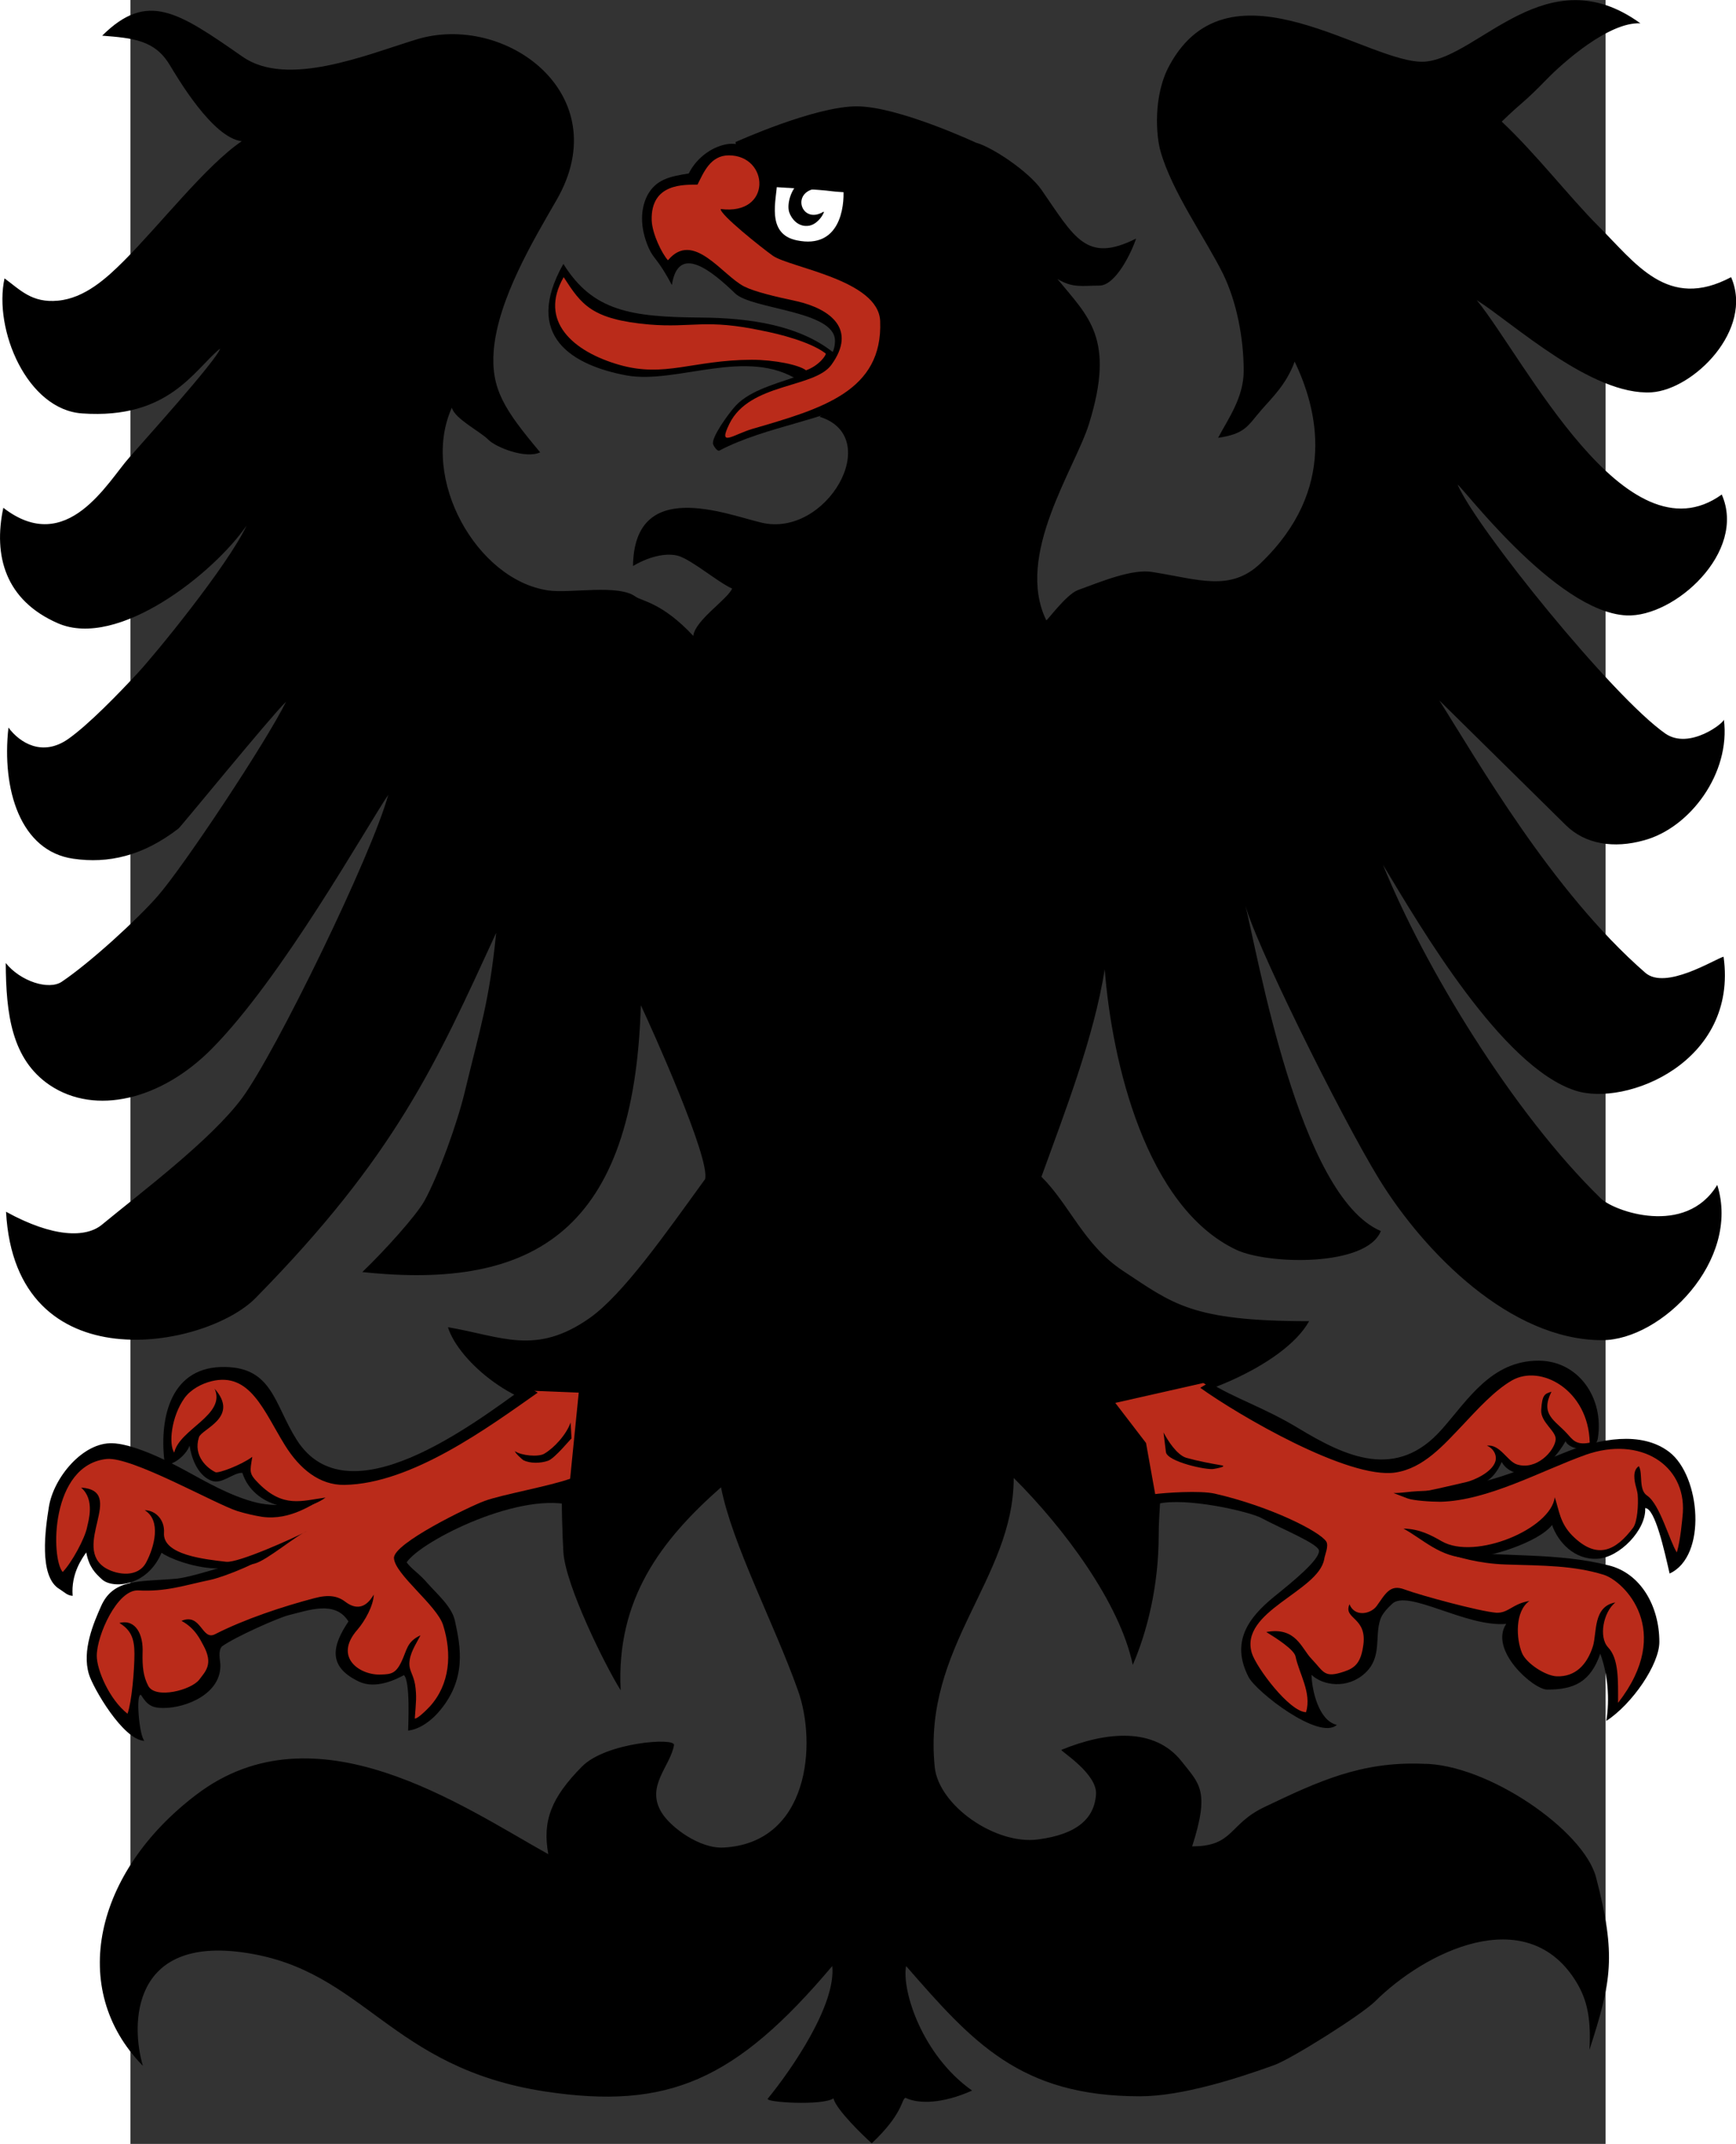 <?xml version="1.0" encoding="UTF-8" standalone="no"?>
<!-- Created with Sodipodi ("http://www.sodipodi.com/") -->
<svg xmlns:dc="http://purl.org/dc/elements/1.1/" xmlns:cc="http://creativecommons.org/ns#" xmlns:rdf="http://www.w3.org/1999/02/22-rdf-syntax-ns#" xmlns:svg="http://www.w3.org/2000/svg" xmlns="http://www.w3.org/2000/svg" xmlns:sodipodi="http://sodipodi.sourceforge.net/DTD/sodipodi-0.dtd" xmlns:inkscape="http://www.inkscape.org/namespaces/inkscape" xml:space="preserve" width="647.902" height="800" style="fill-rule:evenodd" viewBox="0 0 4478.038 6506.852" id="svg2" sodipodi:version="0.32" inkscape:version="0.91 r13725" sodipodi:docname="StylisedEagle2.svg" inkscape:output_extension="org.inkscape.output.svg.inkscape" version="1.1">
<rect x="0" y="0" width="4478.038" height="6506.852" fill="#333333" stroke="none"/>
<sodipodi:namedview inkscape:window-height="837" inkscape:window-width="1600" inkscape:pageshadow="2" inkscape:pageopacity="0.0" borderopacity="1.0" bordercolor="#666666" pagecolor="#ffffff" id="base" inkscape:zoom="0.8375" inkscape:cx="323.95093" inkscape:cy="400" inkscape:window-x="-8" inkscape:window-y="-8" inkscape:current-layer="g10" showgrid="false" fit-margin-top="0" fit-margin-left="0" fit-margin-right="0" fit-margin-bottom="0" inkscape:window-maximized="1"/>
<defs id="defs4">
<inkscape:perspective sodipodi:type="inkscape:persp3d" inkscape:vp_x="0 : 718.75001 : 1" inkscape:vp_y="0 : 1000 : 0" inkscape:vp_z="1196.25 : 718.75001 : 1" inkscape:persp3d-origin="598.12499 : 479.16667 : 1" id="perspective3312"/>
<style type="text/css" id="style6">
   
    .str3 {stroke:#000000;stroke-width:21;stroke-linecap:round}
    .str0 {stroke:#000000;stroke-width:28;stroke-linecap:round}
    .str1 {stroke:#000000;stroke-width:42}
    .str2 {stroke:#000000;stroke-width:42;stroke-linecap:round}
    .str4 {stroke:#000000;stroke-width:111}
    .fil4 {fill:none}
    .fil6 {fill:#1F1A17}
    .fil3 {fill:#000000}
    .fil2 {fill:#0C5391}
    .fil0 {fill:#BA2B1A}
    .fil1 {fill:#E9CC0C}
    .fil5 {fill:#FFFFFF}
   
  </style>
</defs>
<g id="Layer 2" transform="translate(-2010.624,-1497.72)"/>
<g id="Layer 1" transform="matrix(0.732,0,0,0.732,-903.238,66.58)">
<g id="g10">
<g id="g4971" transform="matrix(1.25,0,0,1.25,-173.058,-2195.791)">
<path sodipodi:nodetypes="ccccccccccccccccccscccccccccccccccccccccccccccccccccccccccccccccccccccccscccccccccccccccscccccccccscccccccccccccccccccccccccscccccccccscccsccccccccccccc" class="fil3" d="m 3411.983,3066.2 c 216,67 23,404 -194,351 -121,-29 -421,-149 -425,144 65,-38 120,-43 152,-33 46,15 130,87 177,108 -18,38 -123,105 -129,157 -102,-110 -172,-116 -191,-130 -58,-43 -217,-10 -291,-21 -237,-35 -425,-372 -319,-606 10,37 93,78 121,106 24,25 124,65 172,42 -120,-143 -164,-211 -154,-339 15,-170 130,-362 209,-499 201,-350 -171,-623 -467,-531 -166,51 -427,160 -575,57 -214,-149 -316,-219 -466,-70 103,8 175,15 224,97 25,41 142,242 239,253 -119,81 -270,276 -391,397 -57,57 -130,124 -219,132 -86,8 -124,-35 -177,-74 -37,170 75,436 258,448 288,20 371,-145 457,-215 -6,33 -268,323 -300,360 -72,80 -207,332 -419,168 -34,160 7,307 181,383 200,87 518,-167 626,-324 -63,134 -309,434 -362,490 -63,68 -163,171 -230,218 -86,60 -161,12 -198,-38 -23,206 40,410 215,435 116,17 231,-9 349,-100 8,-6 303,-368 357,-421 -63,129 -335,540 -425,644 -67,77 -224,221 -319,285 -43,29 -137,-1 -186,-62 1,168 19,319 146,405 152,102 370,48 536,-119 234,-235 515,-738 587,-844 -54,199 -374,856 -485,1006 -103,139 -334,312 -465,420 -52,43 -160,44 -318,-43 31,573 663,454 828,286 464,-472 598,-776 798,-1211 -23,231 -53,314 -104,527 -24,101 -87,277 -134,362 -28,50 -133,166 -206,236 573,61 902,-139 924,-885 35,74 232,511 213,577 -132,182 -271,381 -382,460 -180,127 -293,61 -471,31 36,115 235,281 410,271 -42,87 -33,368 -27,474 6,110 140,380 190,459 -15,-301 133,-497 333,-673 37,189 176,451 255,673 64,178 37,507 -247,522 -79,4 -175,-67 -205,-116 -54,-88 29,-153 41,-224 5,-26 -226,-9 -305,71 -103,104 -132,181 -112,291 -285,-159 -772,-498 -1167,-198 -338,256 -428,645 -178,900 -40,-134 -41,-433 341,-375 395,59 477,381 993,460 409,62 633,-37 953,-416 13,128 -133,341 -214,440 -10,12 180,24 218,-1 9,37 98,123 127,149 106,-100 98,-147 112,-151 43,21 123,20 221,-24 -166,-117 -234,-332 -219,-413 220,252 378,432 776,432 139,0 325,-60 444,-103 59,-21 290,-167 335,-211 168,-167 498,-328 663,-74 36,56 56,116 49,234 73,-226 90,-312 22,-572 -41,-157 -362,-377 -575,-377 -205,-8 -348,59 -524,143 -121,57 -102,131 -241,131 60,-186 23,-208 -35,-282 -89,-113 -248,-100 -399,-38 0,6 121,80 115,149 -6,78 -62,131 -192,148 -142,19 -330,-113 -343,-240 -41,-400 262,-624 262,-959 166,165 352,414 395,620 46,-106 86,-258 86,-431 0,-152 49,-360 -97,-428 184,1 512,-130 596,-281 -392,0 -452,-58 -619,-168 -128,-85 -176,-219 -269,-311 79,-219 173,-459 210,-688 24,309 137,788 436,930 106,50 433,57 480,-62 -273,-116 -408,-918 -452,-1091 21,109 318,710 447,920 150,243 435,533 739,533 197,0 461,-264 382,-515 -105,173 -343,87 -386,45 -294,-286 -587,-771 -723,-1107 124,206 394,670 638,749 168,55 541,-94 492,-444 -31,9 -193,112 -260,53 -311,-271 -559,-708 -683,-903 l 420,414 c 64,63 159,78 259,50 153,-41 288,-223 265,-401 3,10 -114,102 -194,47 -175,-122 -625,-679 -689,-825 7,-5 324,422 560,433 159,7 400,-210 316,-401 -318,229 -655,-451 -813,-645 120,76 382,318 580,306 139,-9 340,-207 264,-382 -211,112 -317,-47 -442,-171 -92,-92 -207,-240 -319,-345 76,-73 70,-59 147,-138 57,-59 209,-193 313,-188 -309,-224 -534,111 -713,127 -181,15 -647,-359 -849,12 -56,102 -44,237 -30,285 38,135 149,289 208,408 44,91 68,210 68,321 0,88 -51,158 -85,222 92,-14 97,-39 145,-94 30,-35 82,-83 109,-159 75,156 144,423 -113,669 -100,96 -207,53 -359,29 -65,-11 -163,29 -247,60 -39,14 -105,106 -105,100 -105,-216 96,-503 142,-652 88,-284 -3,-355 -105,-480 52,31 81,22 139,22 55,0 108,-113 122,-156 -165,83 -204,-3 -314,-162 -42,-60 -162,-141 -217,-156 0,0 -256.862,-119.869 -394.316,-120.629 -140.254,-0.775 -403.684,118.629 -403.684,118.629 l 5,29 72,40 17,66 -17,57 -67,58 118,118 294,101 69,94 -7,138 -60,108 -99,65 z" id="path26" style="fill:#000000;stroke:none" inkscape:connector-curvature="0"/>
<path class="fil0" d="m 4684.983,6271.2 199,121 221,108 159,48 139,-30 184,-178 130,-108 147,0 103,111 18,106 -9,27 -55,0 -47,-34 -17,47 -40,42 -69,27 -45,-12 -38,-38 -4,29 -67,72 242,-63 179,-66 120,-8 125,85 34,127 -17,147 -31,41 -51,-156 -33,-53 -24,-3 -3,70 -41,60 -67,46 -87,0 -68,-65 -24,-60 -84,63 -173,65 113,24 274,12 135,72 61,130 -21,151 -102,132 -17,-161 -39,-66 -30,76 -39,46 -89,16 -89,-52 -46,-99 17,-82 -33,10 -109,-4 -233,-74 -63,38 -46,52 -12,120 -30,51 -64,22 -56,-6 -59,-55 42,189 -27,0 -72,-43 -103,-105 -27,-103 33,-72 202,-178 24,-75 -168,-88 -190,-60 -200,-3 -33,-184 -102,-133 292,-66 z" id="path22" style="fill:#ba2b1a" inkscape:connector-curvature="0"/>
<path class="fil0" d="m 2612.983,6303.2 -174,-7 -282,192 -181,80 -156,21 -130,-72 -119,-203 -95,-76 -141,15 -58,79 -36,120 11,68 40,-25 40,-51 11,66 39,61 29,15 102,-40 7,40 65,65 90,29 -94,21 -492,-199 -94,4 -94,98 -36,94 4,202 43,44 69,-145 36,91 61,36 76,-18 55,-55 7,-43 101,47 145,22 -127,47 -112,18 -123,7 -79,109 -33,130 76,166 72,73 11,-178 65,76 134,-25 58,-80 -11,-94 348,-134 155,40 -72,102 11,76 83,43 50,0 62,-29 25,25 11,87 -7,69 80,-53 68,-136 -31,-181 -160,-178 170,-121 209,-76 185,-29 33,-330 z" id="path24" style="fill:#ba2b1a" inkscape:connector-curvature="0"/>
<path class="fil3" d="m 4560.983,6500.2 -8,-65 c 14,27 44,74 75,84 35,10 81,19 117,25 22,4 -19,11 -25,12 -23,5 -155,-24 -159,-56 z" id="path28" style="fill:#000000" inkscape:connector-curvature="0"/>
<path class="fil3" d="m 4520.983,6640.2 12,32 c 94,-23 304,25 345,47 69,37 191,86 191,109 0,30 -82,98 -148,151 -86,70 -146,150 -86,267 26,50 235,212 293,159 -61,-14 -83,-117 -84,-166 38,36 119,48 177,-5 58,-53 32,-120 51,-178 6,-19 23,-37 39,-52 51,-51 246,78 379,66 -58,87 90,218 136,218 88,0 143,-24 176,-119 25,68 32,150 20,223 87,-57 176,-188 176,-262 0,-119 -62,-228 -168,-254 -169,-43 -344,-27 -520,-48 21,3 -40,1 -16,9 35,11 103,33 194,36 126,4 224,3 325,34 68,21 235,185 48,425 0,-74 3,-146 -33,-184 -32,-34 -16,-117 24,-149 -74,13 -61,99 -74,144 -20,64 -60,103 -120,101 -37,-1 -102,-43 -116,-78 -19,-46 -24,-138 25,-172 -56,9 -70,41 -110,39 -54,-4 -250,-57 -304,-77 -49,-19 -64,15 -93,55 -20,27 -73,37 -90,-6 -22,51 62,41 45,141 -8,52 -26,70 -62,82 -68,23 -67,2 -109,-42 -34,-35 -51,-107 -150,-89 34,21 92,58 97,81 12,58 54,120 35,185 -55,-1 -165,-148 -180,-196 -42,-139 220,-204 240,-311 2,-15 16,-44 7,-59 -21,-33 -183,-116 -370,-159 -49,-11 -166,-3 -202,2 z" id="path30" style="fill:#000000" inkscape:connector-curvature="0"/>
<path class="fil3" d="m 5362.983,6654.2 -47,-18 c 30,0 53,-5 79,-6 191,-6 312,-58 501,-133 101,-39 241,-69 335,3 104,80 126,346 1,403 -17,-74 -48,-217 -81,-217 4,72 -86,165 -159,168 -76,4 -130,-55 -150,-112 -45,58 -209,109 -278,109 -92,0 -153,-64 -215,-97 54,1 92,22 127,42 111,64 362,-41 375,-146 15,45 17,85 58,127 82,82 144,51 202,-26 14,-19 18,-76 15,-111 -3,-21 -11,-36 -11,-60 0,-15 5,-27 15,-33 14,24 -2,79 28,98 42,29 74,151 98,188 12,-40 18,-109 20,-132 10,-159 -142,-255 -322,-192 -150,54 -324,152 -482,156 -34,0 -90,-4 -109,-11 z" id="path32" style="fill:#000000" inkscape:connector-curvature="0"/>
<path class="fil3" d="m 4704.983,6269.2 -30,18 c 127,91 491,304 647,281 94,-14 161,-92 224,-158 49,-52 104,-113 162,-147 96,-56 255,31 259,206 -45,9 -56,-9 -75,-30 -41,-45 -90,-63 -52,-139 -22,7 -31,9 -34,61 -2,41 51,70 48,98 -4,38 -64,103 -129,82 -32,-11 -56,-68 -99,-62 22,9 34,32 28,52 -11,37 -73,63 -94,68 -42,10 -144,34 -201,43 249,3 289,-50 316,-109 16,30 58,49 102,34 47,-16 84,-58 110,-103 11,30 99,43 107,-10 21,-134 -65,-257 -197,-257 -157,0 -235,131 -320,227 -151,172 -320,92 -480,-5 -113,-68 -213,-99 -292,-150 z" id="path34" style="fill:#000000" inkscape:connector-curvature="0"/>
<path class="fil3" d="m 2588.983,6455.2 -3,-53 c -14,40 -54,84 -88,104 -20,11 -76,6 -97,-9 2,8 24,27 28,30 22,11 56,11 82,2 23,-8 76,-74 78,-74 z" id="path38" style="fill:#000000" inkscape:connector-curvature="0"/>
<path class="fil3" d="m 3344.983,2947.2 c -173,-114 -405,12 -573,-18 -178,-33 -346,-129 -210,-370 98,158 226,176 455,178 165,1 329,26 442,117 -10,33 -60,80 -114,93 z" id="path46" style="fill:#000000" inkscape:connector-curvature="0"/>
<path class="fil0" d="m 2562.983,2603.2 c -84,146 31,247 185,291 151,43 243,-16 438,-17 77,0 158,17 181,35 45,-16 69,-53 65,-56 -51,-39 -156,-65 -208,-75 -191,-41 -233,-9 -378,-21 -191,-17 -224,-66 -283,-157 z" id="path48" style="fill:#ba2b1a" inkscape:connector-curvature="0"/>
<path class="fil3" d="m 3169.983,2409.2 c 17,49 95,103 165,127 71,24 166,37 239,82 133,81 64,304 -47,393 -78,63 -293,86 -447,167 -8,4 -19,-15 -21,-20 -8,-22 50,-100 68,-121 89,-109 338,-89 336,-224 -1,-99 -276,-103 -331,-156 -79,-76 -189,-166 -210,-28 -48,-90 -59,-83 -77,-123 -31,-71 -26,-131 -5,-173 29,-55 76,-64 138,-74 28,-56 83,-92 133,-98 48,-6 107,34 121,84 14,45 12,102 -62,164 z" id="path50" style="fill:#000000" inkscape:connector-curvature="0"/>
<path class="fil0" d="m 3083.983,2377.2 c 172,22 161,-178 27,-178 -62,0 -84,58 -104,97 -41,1 -156,-7 -152,119 2,45 34,110 54,132 84,-101 180,50 253,87 36,18 105,34 175,49 108,25 201,91 114,211 -57,78 -271,59 -338,195 -40,81 12,36 77,17 231,-67 432,-125 423,-357 -5,-137 -298,-177 -356,-217 -38,-27 -176,-137 -173,-155 z" id="path52" style="fill:#ba2b1a" inkscape:connector-curvature="0"/>
<path class="fil3" d="m 3519.983,2310.2 -150,-16 -124,-6 c -20,64 -26,175 48,209 48,22 142,25 181,-25 33,-43 41,-106 45,-162 z" id="path54" style="fill:#000000" inkscape:connector-curvature="0"/>
<path class="fil5" d="m 3490.983,2311.2 -118,-17 -102,-5 c -1,55 -39,171 66,192 142,29 158,-110 154,-170 z" id="path56" style="fill:#ffffff" inkscape:connector-curvature="0"/>
<path class="fil3" d="m 3413.983,2308.2 -42,-15 -30,-1 c -25,21 -39,68 -31,95 8,24 30,48 60,46 37,-1 61,-51 54,-47 -76,46 -113,-76 -11,-78 z" id="path58" style="fill:#000000" inkscape:connector-curvature="0"/>
<path class="fil3" d="m 3239.983,2283.2 c 138,1 265,20 419,25 3,6 1,11 -8,12 -40,9 -180,1 -198,-2 -41,-6 -174,-12 -216,-16 -6,-1 2,-18 3,-19 z" id="path60" style="fill:#000000" inkscape:connector-curvature="0"/>
<path class="fil3" d="m 2476.983,6303.2 -38,-22 c -178,128 -593,446 -762,178 -76,-120 -80,-246 -252,-241 -173,6 -205,182 -185,324 28,2 69,-30 82,-63 5,35 24,97 72,116 35,14 72,-27 103,-26 36,113 188,147 276,82 -80,11 -140,35 -221,-46 -34,-34 -30,-39 -22,-89 -38,28 -112,55 -122,51 -27,-13 -75,-53 -55,-116 9,-28 136,-66 52,-161 39,87 -117,134 -134,212 -19,-28 -10,-119 34,-181 22,-30 58,-48 90,-56 128,-31 173,99 243,212 49,79 115,133 197,132 224,-3 481,-193 642,-306 z" id="path62" style="fill:#000000" inkscape:connector-curvature="0"/>
<path class="fil3" d="m 1537.983,6870.2 c 41,-11 137,-93 174,-108 -45,24 -230,107 -269,102 -68,-8 -211,-22 -206,-96 3,-43 -28,-75 -64,-75 56,34 32,122 5,173 -27,51 -94,42 -133,20 -119,-70 70,-258 -83,-268 47,40 24,111 20,131 -7,37 -51,118 -81,149 -40,-46 -41,-355 146,-375 84,-8 359,149 434,173 30,9 57,15 82,19 96,13 169,-45 205,-61 -61,15 -146,32 -223,14 -87,-21 -175,-73 -234,-105 -159,-87 -229,-92 -244,-92 -98,-5 -197,114 -212,212 -11,69 -35,231 36,272 16,10 25,21 43,22 -6,-74 32,-125 45,-144 10,50 30,69 53,90 35,31 149,24 197,-89 20,16 101,49 177,52 36,1 102,-8 132,-16 z" id="path64" style="fill:#000000" inkscape:connector-curvature="0"/>
<path class="fil3" d="m 1171.983,7458.2 c -18,-19 -29,-162 -11,-152 21,34 37,43 74,43 77,0 193,-48 189,-145 -1,-15 -8,-44 5,-59 44,-32 189,-96 222,-104 66,-16 154,-50 198,21 -53,79 -71,149 34,199 57,28 128,-9 150,-21 22,21 14,169 14,184 42,-5 78,-36 98,-58 100,-112 75,-224 57,-307 -10,-46 -59,-88 -90,-123 -30,-35 -51,-45 -70,-70 48,-72 386,-242 559,-186 l -15,-92 c -69,25 -227,53 -285,74 -51,19 -304,141 -301,190 3,54 142,156 163,222 30,95 23,196 -44,270 -19,20 -42,41 -50,40 4,-54 7,-73 1,-113 -6,-33 -19,-45 -19,-69 1,-35 21,-63 37,-94 -46,21 -45,50 -63,87 -19,40 -35,42 -67,43 -69,4 -161,-56 -79,-149 25,-29 53,-80 54,-116 -9,14 -38,66 -94,24 -26,-20 -56,-25 -104,-12 -103,27 -230,69 -328,119 -45,24 -46,-72 -112,-44 47,25 64,66 72,80 35,63 8,87 -13,115 -27,35 -145,65 -169,21 -17,-32 -20,-65 -19,-110 3,-59 -22,-113 -77,-99 38,23 50,51 50,102 0,55 -9,160 -23,199 -60,-47 -102,-145 -102,-192 0,-68 68,-220 137,-217 94,5 153,-17 240,-35 46,-10 176,-61 215,-100 -55,19 -265,90 -327,96 -122,11 -210,-2 -251,92 -24,54 -64,146 -40,225 13,44 113,218 184,221 z" id="path66" style="fill:#000000" inkscape:connector-curvature="0"/>
</g>
</g>
</g>
</svg>

